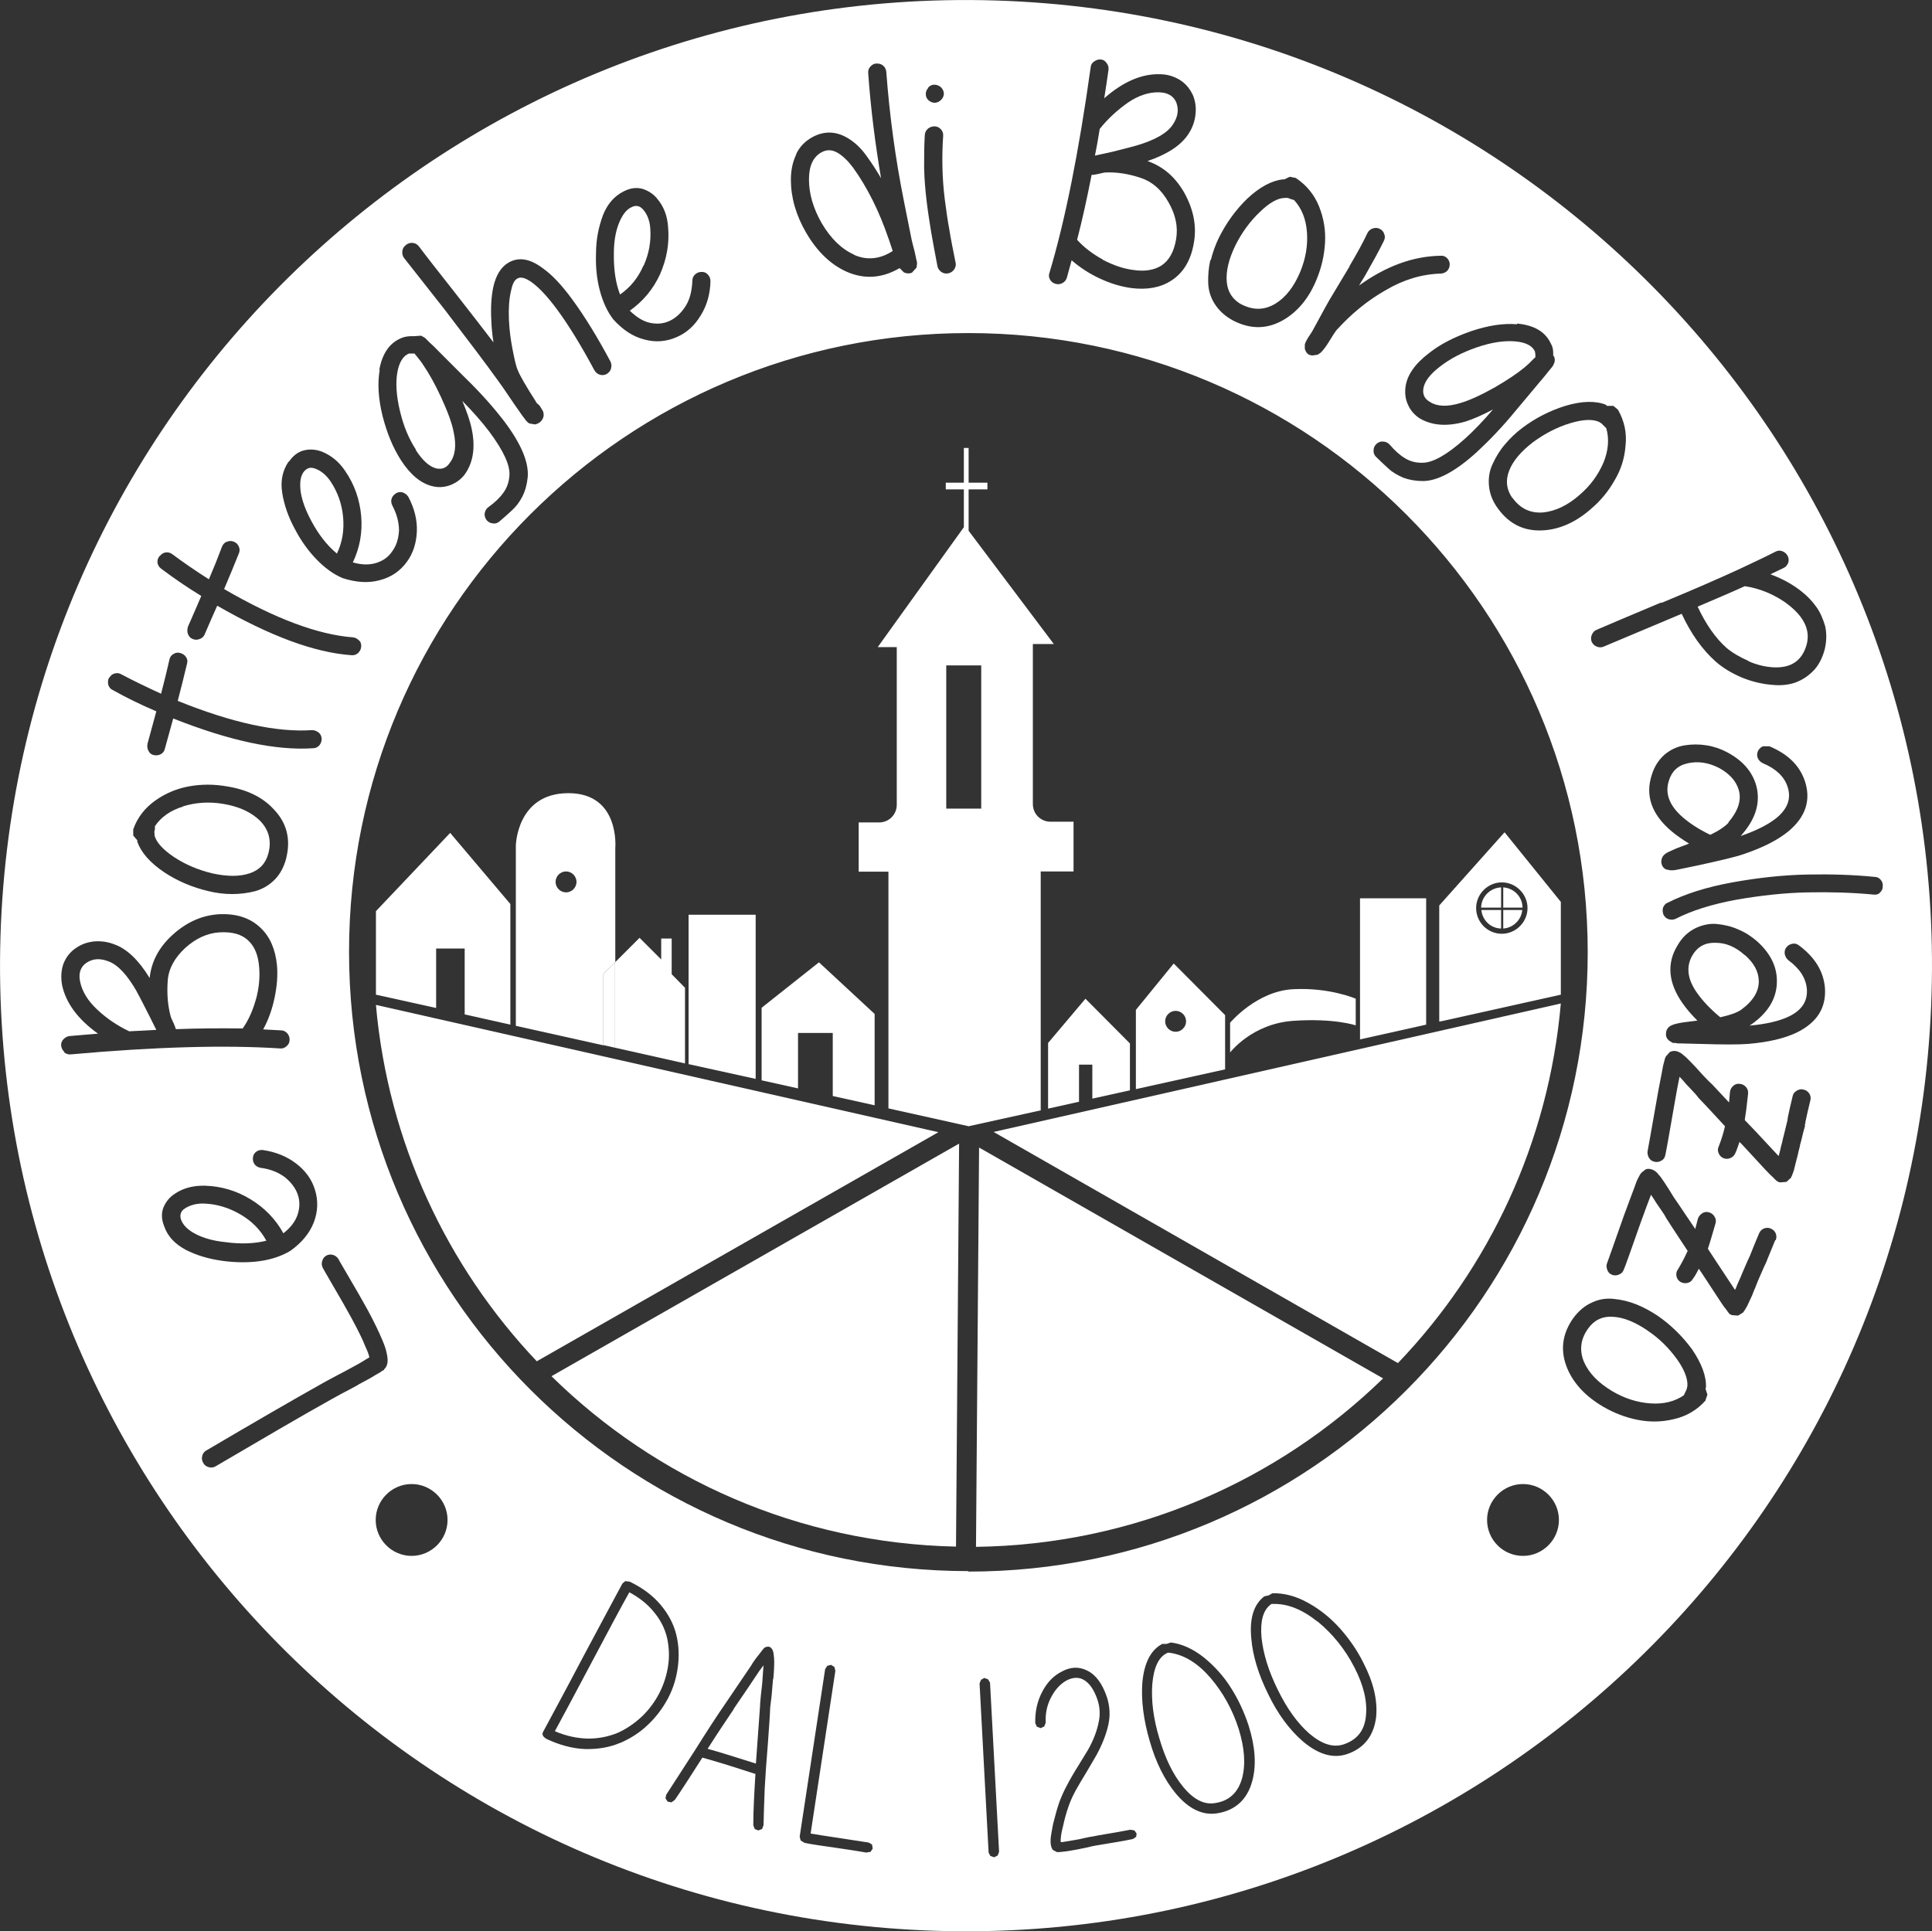 <?xml version="1.0" encoding="UTF-8"?>
<svg id="Layer_2" data-name="Layer 2" xmlns="http://www.w3.org/2000/svg" viewBox="0 0 81.2 81.18">
  <rect x="0" y="0" width="81.2" height="81.18" fill="#333333" stroke="none"/>
  <defs>
    <style>
      .cls-1 {
        fill: none;
      }

      .cls-2 {
        fill: #fff;
      }
    </style>
  </defs>
  <g id="Loghi">
    <g>
      <g>
        <g>
          <path class="cls-2" d="M28.04,68.86c-.09-.38-.26-.74-.54-1.08-.27-.34-.62-.62-1.05-.85-.36,.64-.88,1.62-1.57,2.92-.69,1.3-1.21,2.28-1.56,2.92,.47,.2,.93,.3,1.4,.31,.46,0,.88-.09,1.26-.25,.37-.17,.7-.4,1-.68,.29-.28,.54-.61,.73-.98,.19-.37,.31-.75,.37-1.15,.06-.39,.04-.78-.04-1.16Z"/>
          <path class="cls-2" d="M30.84,71.84c-.31,.46-.68,1.01-1.1,1.67,.38,.1,1.05,.31,2.03,.62l.17-2.36c0-.06,.01-.23,.04-.52,.03-.26,.06-.49,.07-.7l.04-.55-.18,.24c-.24,.36-.59,.89-1.08,1.6Z"/>
          <path class="cls-2" d="M50.87,70.52c-.54-.62-1.11-.97-1.73-1.05h-.06s-.04,.02-.04,.02c-.35,.17-.55,.61-.61,1.3-.05,.67,.04,1.43,.29,2.26,.25,.86,.58,1.54,1,2.05,.44,.54,.89,.77,1.35,.69,.59-.09,.96-.44,1.13-1.03,.16-.59,.11-1.28-.14-2.09-.26-.81-.66-1.53-1.19-2.15Z"/>
          <path class="cls-2" d="M55.37,68.16c-.64-.51-1.26-.76-1.88-.74h-.05s-.04,.03-.04,.03c-.31,.23-.44,.69-.38,1.38,.07,.67,.29,1.4,.68,2.19,.39,.8,.83,1.41,1.33,1.85,.53,.45,1.01,.6,1.45,.45,.56-.19,.88-.59,.93-1.21,.06-.6-.1-1.28-.49-2.03-.39-.76-.91-1.4-1.54-1.92Z"/>
          <g>
            <path class="cls-1" d="M18.69,12.96c1.01,1.31,1.76,2.31,2.26,3.01,.04,.06,.28,.39,.69,1l.33,.47,.12,.16,.05,.06,.06,.06,.06,.04,.24,.04c.13-.03,.23-.09,.29-.19,.07-.11,.09-.24,.04-.37l-.14-.23-.09-.08-.05-.06v-.02c-.43-.65-.68-1.09-.78-1.31-.08-.19-.15-.49-.23-.91-.08-.41-.13-.81-.15-1.23-.02-.48,0-.88,.08-1.18,.06-.3,.14-.48,.27-.55,.15-.08,.36-.03,.63,.17,.31,.24,.66,.62,1.06,1.15,.49,.68,1.01,1.52,1.55,2.53,.06,.09,.13,.16,.23,.19,.1,.02,.19,.02,.29-.03,.09-.06,.16-.12,.18-.23,.03-.09,.03-.19-.02-.29-.55-1.04-1.09-1.91-1.62-2.63-.44-.6-.85-1.03-1.22-1.29-.54-.41-1.03-.49-1.45-.24-.32,.18-.53,.53-.64,1.04-.09,.38-.11,.85-.08,1.39,0,.29,.04,.6,.09,.92-.38-.49-.92-1.19-1.62-2.09-.71-.9-1.21-1.55-1.51-1.94-.07-.09-.16-.14-.26-.15-.1,0-.19,.02-.28,.08-.09,.06-.13,.14-.14,.25-.01,.1,.01,.19,.07,.28l1.7,2.16Z"/>
            <path class="cls-1" d="M16.83,19.33c.41,.63,.85,.99,1.34,1.1,.26,.06,.51,.04,.74-.05,.24-.09,.44-.23,.59-.43,.36-.49,.47-1.13,.31-1.91-.08-.35-.21-.75-.4-1.2,.45,.46,.83,.89,1.14,1.3,.6,.81,.88,1.42,.84,1.85-.02,.28-.11,.52-.26,.72-.15,.21-.36,.41-.64,.61-.08,.06-.12,.15-.14,.25-.01,.11,.01,.2,.08,.28,.07,.08,.16,.13,.26,.14,.1,.02,.2-.01,.28-.08,.19-.16,.38-.33,.54-.48,.16-.15,.31-.34,.43-.58,.12-.24,.19-.51,.22-.81,.06-.62-.28-1.41-1.01-2.37-.43-.57-.97-1.17-1.63-1.81-.07-.07-.41-.41-1.02-1.02-.24-.25-.4-.41-.47-.46l-.16-.16-.06-.05-.06-.03-.07-.04h-.28s0,.02,0,.02h-.11c-.15,0-.28,.01-.39,.06-.53,.19-.86,.64-.98,1.36-.1,.56-.06,1.21,.12,1.94,.18,.71,.43,1.33,.77,1.85Zm-.14-3.66c.08-.43,.24-.69,.49-.79h.11s.12,0,.12,0h0s.05,.05,.05,.05c.14,.17,.25,.31,.33,.44,.23,.32,.47,.76,.73,1.32,.28,.61,.46,1.11,.54,1.5,.12,.56,.06,.98-.17,1.28-.14,.2-.33,.28-.56,.23-.29-.07-.58-.33-.87-.78-.3-.46-.52-.99-.67-1.62-.16-.63-.19-1.17-.11-1.63Z"/>
            <path class="cls-1" d="M12.41,22.25c.26,.48,.56,.91,.91,1.27s.71,.63,1.09,.78c.56,.19,1.08,.23,1.55,.09,.48-.13,.86-.38,1.14-.76,.27-.36,.41-.79,.43-1.29,.01-.49-.11-.98-.36-1.46-.06-.09-.13-.14-.23-.18-.09-.03-.19-.02-.28,.03-.09,.05-.16,.12-.19,.23-.03,.09-.02,.19,.03,.29,.19,.36,.28,.71,.28,1.05-.02,.35-.11,.64-.29,.88-.16,.23-.38,.39-.66,.48-.28,.09-.61,.08-.99-.02,.29-.61,.41-1.26,.35-1.95-.06-.69-.28-1.32-.67-1.89-.26-.39-.59-.66-.99-.82-.24-.09-.49-.11-.74-.05-.25,.06-.46,.21-.64,.48-.25,.37-.34,.81-.27,1.31,.08,.51,.26,1.03,.54,1.54Zm.35-2.41c.13-.18,.29-.23,.49-.14,.24,.09,.46,.27,.64,.53,.29,.45,.48,.95,.53,1.5,.05,.56-.03,1.06-.26,1.54-.41-.34-.77-.8-1.08-1.38-.24-.43-.39-.83-.44-1.2-.06-.38-.02-.66,.12-.85Z"/>
            <path class="cls-1" d="M35.58,11.41c.75,.33,1.5,.28,2.23-.15l.18,.18c.12,.06,.23,.06,.34,.01l.19-.21,.03-.14v-.09s-.04-.12-.04-.12c-.02-.07-.04-.18-.07-.33l-.06-.23-.05-.2-.02-.09-.32-1.6c-.35-1.75-.6-3.56-.74-5.43,0-.11-.05-.19-.13-.26-.08-.07-.18-.09-.28-.09-.1,0-.19,.05-.26,.13-.08,.08-.11,.17-.09,.28,.11,1.53,.29,3,.54,4.41-.17-.29-.36-.59-.57-.88-.27-.38-.57-.66-.89-.84-.48-.26-.94-.26-1.4-.02-.33,.17-.56,.41-.71,.73-.15,.33-.23,.68-.23,1.08,0,.73,.21,1.48,.64,2.22,.46,.79,1.03,1.34,1.7,1.64Zm-1.04-5.01c.22-.11,.44-.1,.67,.02,.23,.13,.44,.34,.65,.62,.61,.86,1.11,1.84,1.48,2.95,.01,.02,.04,.1,.08,.23,.04,.13,.08,.23,.11,.33-.54,.34-1.09,.4-1.63,.16-.52-.23-.97-.66-1.35-1.31-.36-.63-.54-1.25-.54-1.85s.18-.96,.53-1.14Z"/>
            <path class="cls-1" d="M25.78,13.41c.39,.44,.83,.73,1.3,.84,.48,.13,.93,.09,1.36-.1,.42-.19,.75-.49,1.01-.91,.26-.42,.39-.9,.41-1.45,0-.1-.04-.19-.1-.26-.07-.08-.16-.12-.26-.12-.11,0-.2,.03-.28,.1s-.12,.16-.12,.27c-.02,.41-.11,.76-.28,1.06-.19,.29-.42,.5-.68,.63-.26,.12-.53,.14-.82,.08-.29-.06-.57-.23-.85-.51,.56-.39,.98-.9,1.27-1.53,.29-.63,.41-1.29,.34-1.98-.03-.47-.19-.87-.46-1.2-.16-.2-.37-.34-.61-.41-.24-.07-.51-.04-.79,.1-.4,.2-.69,.54-.88,1.01-.18,.49-.28,1.02-.29,1.6-.02,.55,.04,1.07,.16,1.56,.13,.49,.32,.9,.57,1.22Zm.24-4.02c.13-.35,.31-.58,.53-.68,.19-.09,.36-.06,.5,.11,.16,.2,.26,.46,.29,.78,.04,.54-.06,1.06-.28,1.57-.23,.51-.55,.91-.98,1.21-.19-.49-.27-1.07-.26-1.72,0-.49,.07-.92,.21-1.27Z"/>
            <path class="cls-1" d="M8.47,25.03c-.16,.38-.34,.81-.56,1.29-.04,.11-.04,.21,0,.31,.04,.09,.1,.16,.2,.21,.1,.04,.19,.04,.29,0,.1-.03,.17-.1,.21-.19,.2-.46,.38-.86,.53-1.21,2.2,1.28,4.08,1.97,5.64,2.08,.11,0,.21-.03,.28-.09,.07-.07,.12-.16,.13-.26,0-.1-.02-.19-.09-.27-.07-.08-.15-.12-.25-.13-1.46-.11-3.27-.78-5.42-2.03,.22-.51,.43-1.01,.62-1.5,.04-.09,.03-.19,0-.28-.04-.1-.11-.17-.21-.21-.1-.04-.19-.04-.29,0-.09,.04-.16,.11-.21,.21-.16,.43-.34,.88-.55,1.37-.55-.35-1.06-.7-1.53-1.05-.09-.07-.18-.09-.28-.08-.1,.01-.19,.07-.25,.15-.07,.09-.09,.18-.08,.28,.02,.1,.07,.18,.15,.24,.52,.39,1.08,.78,1.69,1.15Z"/>
            <path class="cls-1" d="M7.95,33.05c-.5,.09-.98,.28-1.42,.59-.44,.31-.76,.71-.96,1.22v.26s.17,.2,.17,.2v.06c.16,.45,.54,.88,1.14,1.29,.56,.37,1.18,.63,1.86,.79,.34,.08,.67,.12,.99,.12s.64-.04,.96-.12c.32-.09,.59-.25,.82-.48,.23-.23,.39-.53,.49-.9,.2-.81,.02-1.5-.55-2.08-.48-.5-1.13-.81-1.97-.94-.51-.09-1.03-.08-1.55,0Zm3.33,2.82c-.11,.43-.38,.7-.79,.84-.42,.14-.94,.14-1.57,0-.58-.14-1.11-.36-1.6-.68-.46-.31-.73-.6-.82-.89l-.02-.13v-.08s.01-.06,.01-.06v-.14c.28-.39,.68-.67,1.21-.83,.53-.16,1.09-.2,1.68-.1,.67,.11,1.18,.34,1.55,.71,.37,.38,.49,.84,.35,1.37Z"/>
            <path class="cls-1" d="M11.79,44.06c.1,0,.19-.03,.27-.09,.08-.07,.13-.16,.13-.26,.01-.11-.03-.2-.09-.28-.07-.08-.16-.12-.27-.13l-.75-.04c.21-.4,.38-.84,.48-1.33,.11-.48,.14-.94,.1-1.38-.06-.66-.29-1.18-.68-1.55-.44-.43-1.03-.63-1.78-.58-.7,.05-1.34,.33-1.91,.85-.58,.53-.91,1.13-.98,1.83-.46-.74-.95-1.21-1.47-1.41-.28-.11-.56-.15-.85-.13-.3,.03-.56,.13-.78,.28-.24,.16-.41,.38-.52,.65-.11,.28-.13,.59-.06,.91,.16,.75,.66,1.43,1.51,2.04-.38,.03-.78,.06-1.2,.1-.11,0-.19,.06-.26,.14-.07,.08-.1,.17-.09,.27,.01,.11,.06,.19,.14,.26,.08,.07,.18,.11,.28,.09,3.57-.32,6.51-.4,8.8-.25Zm-6.35-.71c-.5-.24-.95-.54-1.34-.91-.39-.36-.63-.75-.72-1.16-.08-.36,.01-.63,.25-.8,.27-.19,.58-.21,.94-.07,.39,.14,.79,.57,1.19,1.27,.13,.22,.29,.54,.5,.96l.33,.66c-.36,.01-.74,.04-1.14,.06Zm1.96-.09l-.02-.05v-.02s-.08-.15-.08-.15c-.08-.17-.13-.28-.14-.33-.13-.44-.16-.94-.12-1.5,.04-.5,.29-.96,.73-1.36,.44-.41,.93-.63,1.45-.66,.53-.04,.94,.08,1.22,.36,.26,.25,.4,.61,.44,1.08,.04,.43,0,.89-.13,1.37-.14,.48-.32,.9-.56,1.24-.88-.02-1.81-.01-2.8,.03Z"/>
            <path class="cls-1" d="M4.73,28.98c.57,.33,1.18,.63,1.84,.9-.11,.39-.23,.84-.37,1.36-.02,.11-.01,.21,.04,.3,.05,.09,.13,.15,.23,.18,.1,.02,.2,.01,.29-.04,.09-.05,.15-.13,.17-.23,.13-.48,.25-.9,.35-1.27,2.37,.94,4.33,1.36,5.89,1.25,.11,0,.19-.05,.26-.13,.06-.08,.09-.17,.09-.27,0-.11-.05-.19-.13-.26-.08-.07-.17-.1-.28-.1-1.46,.11-3.35-.3-5.64-1.23,.14-.54,.27-1.06,.39-1.56,.02-.1,.01-.19-.04-.28-.06-.09-.14-.14-.24-.17-.1-.02-.2-.01-.29,.04-.09,.06-.15,.14-.17,.24-.1,.44-.22,.93-.35,1.43-.59-.26-1.15-.53-1.66-.81-.1-.06-.19-.08-.29-.04-.1,.02-.18,.09-.23,.18-.05,.09-.06,.19-.03,.29,.03,.1,.09,.18,.18,.22Z"/>
            <path class="cls-1" d="M51.85,13.48c.74,.38,1.45,.36,2.15-.06,.59-.36,1.04-.93,1.36-1.71,.19-.49,.31-.99,.34-1.51,.03-.51-.05-1.02-.25-1.52-.2-.5-.53-.9-.98-1.2l-.25-.05-.23,.12h-.06c-.48,.04-.98,.31-1.51,.81-.48,.46-.88,1.01-1.18,1.63-.16,.31-.27,.63-.34,.94-.08,.31-.11,.64-.09,.96,.01,.33,.11,.63,.29,.91,.17,.28,.43,.5,.77,.68Zm.06-3.17c.26-.54,.61-1.01,1.03-1.41,.39-.38,.75-.58,1.05-.6h.13s.07,.04,.07,.04l.06,.02,.13,.04c.33,.35,.5,.8,.54,1.35,.04,.55-.05,1.11-.28,1.66-.26,.63-.6,1.08-1.04,1.34-.46,.28-.93,.29-1.42,.04-.38-.2-.59-.52-.64-.96-.04-.44,.08-.95,.36-1.53Z"/>
            <path class="cls-1" d="M63.25,18.68c-.21,.24-.38,.52-.52,.82-.14,.29-.19,.61-.16,.93,.03,.33,.16,.64,.38,.96,.49,.67,1.13,.98,1.94,.91,.69-.05,1.35-.35,1.98-.91,.4-.34,.73-.74,.98-1.19,.26-.44,.42-.93,.46-1.46,.05-.54-.06-1.04-.32-1.51l-.19-.16h-.27l-.04-.03c-.44-.17-1.02-.16-1.72,.04-.64,.2-1.24,.5-1.8,.92-.28,.21-.52,.44-.73,.69Zm1.19-.09c.48-.36,.99-.63,1.55-.79,.53-.16,.93-.18,1.21-.06l.11,.07,.06,.06,.04,.04,.1,.1c.12,.45,.09,.94-.12,1.45-.22,.51-.55,.96-1.01,1.36-.51,.44-1.02,.68-1.53,.73-.53,.04-.96-.16-1.28-.61-.25-.35-.29-.73-.13-1.15,.16-.41,.49-.81,1.01-1.2Z"/>
            <path class="cls-1" d="M59.08,16.24c-.03,.26,0,.51,.11,.74,.11,.23,.27,.41,.48,.56,.52,.32,1.16,.36,1.93,.14,.34-.11,.73-.28,1.16-.51-.42,.49-.81,.9-1.19,1.24-.75,.67-1.34,1.01-1.77,1-.28,0-.53-.06-.74-.19-.21-.13-.43-.33-.66-.59-.08-.07-.16-.11-.27-.11-.1-.01-.19,.03-.27,.1-.08,.08-.11,.16-.12,.27-.01,.11,.02,.2,.11,.28,.18,.17,.35,.34,.52,.49,.16,.15,.37,.28,.62,.38,.24,.09,.52,.14,.82,.14,.62,0,1.38-.4,2.26-1.21,.53-.48,1.09-1.07,1.67-1.78,.06-.08,.38-.44,.93-1.11,.23-.27,.37-.44,.42-.51l.15-.18,.04-.06,.03-.06,.03-.07c.02-.1,.02-.19-.03-.28h0s-.01-.12-.01-.12c0-.15-.04-.28-.09-.38-.23-.51-.71-.79-1.43-.86-.57-.05-1.21,.05-1.93,.29-.69,.24-1.28,.54-1.78,.93-.59,.45-.91,.93-.98,1.43Zm1.45-.83c.43-.33,.94-.6,1.55-.81,.61-.21,1.15-.29,1.62-.25,.43,.04,.71,.18,.82,.42l.02,.12v.11h.01s-.06,.06-.06,.06c-.15,.16-.29,.28-.4,.38-.3,.25-.73,.53-1.25,.84-.59,.33-1.07,.56-1.45,.66-.54,.17-.98,.15-1.29-.05-.21-.12-.3-.31-.27-.54,.04-.3,.28-.61,.7-.94Z"/>
            <path class="cls-1" d="M70.17,35.79c-.13,.06-.22,.13-.28,.2-.07,.1-.09,.21-.06,.31,.03,.12,.1,.21,.21,.25l.16,.04h.12c.06-.02,.14-.03,.25-.06l.77-.16c.92-.2,1.57-.36,1.95-.48,.81-.27,1.43-.59,1.88-.96,.71-.61,.94-1.31,.69-2.1-.22-.66-.71-1.14-1.49-1.47h-.28c-.09,.04-.16,.11-.21,.21-.04,.09-.04,.19,0,.29,.04,.09,.11,.16,.21,.21,.55,.24,.9,.57,1.04,.99,.16,.48,0,.91-.44,1.29-.36,.29-.86,.55-1.53,.78l.06-.07c.59-.68,.79-1.38,.59-2.06-.17-.59-.58-1.05-1.22-1.39-.26-.14-.55-.24-.86-.29-.31-.05-.63-.05-.93,0-.31,.05-.59,.18-.84,.39-.25,.22-.43,.51-.54,.86-.27,.86,0,1.65,.81,2.34,.22,.19,.48,.36,.76,.54l-.53,.2c-.13,.06-.23,.1-.29,.13Zm.55-1.45c-.56-.48-.75-.99-.58-1.53,.12-.4,.39-.64,.81-.74,.42-.09,.85-.03,1.3,.2,.44,.23,.72,.54,.83,.93,.12,.43-.02,.89-.44,1.36-.14,.16-.39,.33-.77,.51-.48-.23-.86-.48-1.16-.74Z"/>
            <path class="cls-1" d="M39.15,9.79c.06,.38,.14,.84,.26,1.41,.02,.1,.07,.18,.16,.24,.09,.06,.19,.08,.29,.06,.11-.02,.19-.07,.25-.16,.06-.09,.08-.19,.06-.3-.11-.54-.19-1-.26-1.38-.07-.37-.13-.79-.19-1.26-.06-.47-.09-.92-.1-1.36-.01-.44,0-.88,.03-1.31,0-.11-.03-.21-.09-.28-.06-.08-.15-.12-.26-.13-.11,0-.2,.02-.28,.09-.08,.07-.12,.15-.14,.26-.03,.46-.04,.93-.03,1.4,.01,.47,.05,.94,.11,1.44,.06,.49,.13,.93,.19,1.29Z"/>
            <path class="cls-1" d="M66.87,26.72c-.04,.1-.04,.19,0,.29,.04,.09,.11,.16,.21,.2,.1,.04,.19,.04,.29,0,.26-.11,1.36-.58,3.28-1.38,.39,.84,.87,1.51,1.42,2,.3,.26,.67,.49,1.11,.68,.44,.19,.88,.29,1.31,.31,.33,.02,.63,0,.91-.09,.27-.09,.53-.25,.77-.49,.23-.24,.39-.54,.49-.91,.09-.34,.1-.66,.02-.98-.08-.31-.21-.59-.38-.82-.17-.24-.38-.46-.64-.66-.36-.29-.79-.53-1.28-.7l.56-.27c.09-.04,.15-.12,.19-.22,.04-.1,.02-.19-.03-.29-.05-.09-.12-.16-.22-.19-.1-.03-.2-.03-.29,.02-.45,.23-.92,.45-1.43,.69l-.15,.07c-.76,.34-1.83,.81-3.23,1.4-1.4,.59-2.31,.97-2.74,1.16-.09,.04-.16,.11-.19,.21Zm6.46-2.07c.3,.04,.62,.13,.96,.27,.34,.14,.64,.32,.91,.54,.64,.5,.89,1.05,.73,1.65-.19,.68-.65,1-1.4,.95-.34-.02-.69-.11-1.05-.26-.36-.16-.67-.34-.92-.55-.46-.4-.86-.98-1.21-1.73,.75-.32,1.41-.61,1.98-.86Z"/>
            <path class="cls-1" d="M44.36,11.92c.11,.03,.2,.02,.29-.03,.09-.05,.16-.13,.19-.23l.2-.73c.34,.3,.74,.56,1.19,.77,.44,.21,.89,.34,1.33,.4,.65,.09,1.21-.01,1.66-.31,.52-.33,.84-.86,.96-1.61,.11-.69-.02-1.38-.39-2.06-.38-.68-.9-1.13-1.56-1.36,.83-.28,1.4-.65,1.7-1.11,.17-.25,.27-.51,.31-.8,.04-.29,0-.57-.09-.83-.11-.27-.28-.49-.53-.65-.25-.16-.54-.26-.88-.26-.76-.02-1.54,.32-2.33,1.01,.06-.37,.11-.77,.18-1.2,.02-.1,0-.19-.08-.28-.06-.09-.14-.14-.24-.15-.1-.01-.19,.01-.28,.08-.09,.06-.14,.14-.15,.25-.5,3.55-1.08,6.43-1.73,8.63-.03,.1-.03,.19,.02,.29,.05,.09,.13,.16,.23,.18Zm1.86-6.49c.35-.43,.75-.8,1.19-1.11,.44-.3,.88-.44,1.3-.43,.37,0,.61,.15,.73,.43,.11,.3,.07,.61-.15,.93-.23,.35-.73,.64-1.5,.87-.26,.08-.6,.17-1.04,.27l-.73,.16c.07-.35,.14-.73,.2-1.12Zm-.34,1.93h.08s.17-.04,.17-.04c.18-.04,.29-.06,.35-.07,.45-.02,.95,.05,1.48,.23,.48,.16,.86,.49,1.16,1.02,.3,.53,.41,1.04,.32,1.56-.08,.53-.29,.89-.63,1.11-.29,.19-.68,.25-1.15,.18-.43-.06-.86-.2-1.3-.43-.44-.24-.81-.52-1.08-.83,.21-.85,.42-1.76,.61-2.73Z"/>
            <path class="cls-1" d="M54.95,14.22l-.09,.17-.04,.09v.18c.06,.18,.17,.27,.34,.28l.21-.03,.06-.04,.06-.04c.12-.12,.25-.29,.4-.54,.12-.2,.21-.33,.26-.4,.63-.7,1.33-1.27,2.09-1.7,.76-.44,1.53-.66,2.31-.69,.11,0,.2-.04,.27-.12,.07-.08,.11-.17,.1-.28,0-.11-.04-.19-.12-.26-.08-.07-.16-.11-.27-.09-1.15,.02-2.29,.44-3.42,1.25l.25-.41c.34-.58,.61-1.06,.79-1.46,.05-.09,.06-.19,.02-.29-.03-.1-.09-.18-.19-.22-.09-.05-.19-.06-.29-.02-.1,.04-.18,.1-.23,.2-.18,.38-.43,.84-.76,1.4-.5,.83-.78,1.3-.84,1.4-.04,.07-.29,.51-.73,1.33,0,.01-.07,.11-.19,.29Z"/>
            <path class="cls-1" d="M39.29,4.31c.11,0,.19-.04,.26-.13,.08-.08,.11-.17,.11-.27,0-.1-.05-.19-.13-.26-.08-.08-.17-.11-.28-.1-.1,0-.19,.04-.26,.13-.08,.08-.11,.17-.11,.27,0,.1,.04,.19,.12,.26,.08,.07,.17,.11,.27,.1Z"/>
            <path class="cls-1" d="M10.92,52.99c.5-.07,.93-.21,1.28-.43,.48-.34,.81-.74,.99-1.2,.17-.46,.19-.91,.05-1.36-.14-.44-.4-.81-.79-1.11-.39-.3-.86-.49-1.4-.57-.11,0-.2,.02-.28,.07-.08,.06-.13,.14-.14,.25-.01,.11,.01,.2,.07,.28,.06,.08,.15,.13,.26,.15,.4,.06,.74,.19,1.01,.39,.28,.22,.46,.48,.55,.75,.09,.27,.08,.54-.01,.82-.09,.28-.29,.54-.6,.79-.33-.59-.78-1.07-1.38-1.43-.59-.36-1.23-.55-1.92-.57-.47-.02-.89,.09-1.25,.33-.22,.14-.38,.33-.48,.56-.1,.24-.1,.5,.01,.79,.14,.42,.45,.75,.9,.99,.46,.24,.98,.39,1.56,.47,.54,.08,1.06,.08,1.56,.01Zm-3.31-1.71c-.07-.21-.01-.37,.17-.48,.22-.14,.49-.21,.8-.2,.54,.02,1.05,.18,1.53,.46,.48,.28,.84,.65,1.09,1.11-.51,.13-1.09,.15-1.74,.06-.49-.06-.91-.18-1.24-.34-.34-.18-.54-.38-.61-.6Z"/>
            <path class="cls-1" d="M28.5,70.05c.06-.46,.04-.91-.07-1.36-.11-.44-.33-.86-.66-1.25-.33-.39-.76-.71-1.3-.96h-.02s-.16-.02-.16-.02l-.12,.1c-.38,.69-.93,1.72-1.66,3.1-.74,1.39-1.3,2.42-1.66,3.11-.06,.1-.04,.18,.04,.26l.08,.06c.55,.26,1.09,.41,1.64,.43,.54,.02,1.03-.07,1.46-.26,.44-.19,.83-.44,1.18-.77,.34-.32,.63-.69,.85-1.12,.22-.42,.36-.86,.41-1.32Z"/>
            <path class="cls-1" d="M16.09,57.62l.05-.02v-.03s.07-.06,.07-.06l.05-.09c.05-.14,.04-.33,0-.54-.02-.15-.09-.33-.18-.54-.14-.33-.34-.76-.63-1.29-.21-.38-.46-.81-.75-1.31-.3-.52-.46-.78-.46-.8-.05-.09-.13-.14-.23-.18-.11-.03-.2-.02-.29,.03-.09,.05-.14,.12-.17,.23-.03,.1-.02,.2,.03,.29,0,.01,.16,.28,.46,.8,.29,.48,.54,.91,.74,1.3,.28,.51,.48,.91,.59,1.21,.07,.17,.13,.31,.15,.43v.02s-.13,.08-.13,.08c-.16,.1-.38,.23-.68,.39-.15,.08-.31,.17-.49,.26-.17,.09-.31,.17-.43,.23l-.2,.11c-1.3,.73-2.94,1.68-4.91,2.84-.09,.05-.14,.13-.17,.23-.03,.11-.01,.2,.04,.29,.05,.09,.12,.15,.23,.18,.11,.02,.2,.01,.3-.04,1.96-1.15,3.58-2.1,4.89-2.83l.2-.11c.11-.06,.25-.14,.43-.23,.18-.09,.34-.18,.48-.26,.3-.16,.53-.29,.7-.39l.24-.14,.08-.06Z"/>
            <path class="cls-1" d="M64.01,62.38c-.84,0-1.51,.68-1.51,1.51s.68,1.51,1.51,1.51,1.51-.68,1.51-1.51-.68-1.51-1.51-1.51Z"/>
            <path class="cls-1" d="M56.3,68.45c-.39-.43-.83-.79-1.34-1.07-.5-.28-1-.41-1.49-.4l-.16,.09-.18,.04c-.44,.33-.63,.92-.55,1.76,.06,.73,.31,1.52,.71,2.35,.41,.85,.89,1.51,1.45,1.98,.66,.56,1.28,.74,1.87,.54,.73-.26,1.13-.79,1.22-1.58,.06-.69-.12-1.44-.55-2.27-.26-.52-.59-.99-.98-1.43Z"/>
            <path class="cls-1" d="M71.71,58.33c.02-.48-.18-1.01-.59-1.61-.39-.54-.88-1.02-1.45-1.41-.29-.19-.58-.35-.88-.47-.31-.12-.62-.2-.94-.23-.33-.04-.64,.01-.93,.15-.3,.13-.56,.35-.79,.66-.48,.68-.56,1.38-.24,2.13,.27,.63,.76,1.16,1.5,1.59,.45,.26,.93,.45,1.44,.55,.5,.11,1.01,.1,1.54-.03,.53-.12,.97-.39,1.33-.79l.08-.24-.08-.25,.02-.05Zm-.81,.08l-.03,.07-.03,.06-.06,.13c-.39,.26-.86,.38-1.41,.34-.55-.04-1.09-.21-1.61-.52-.58-.34-.98-.75-1.18-1.23-.21-.49-.14-.96,.18-1.4,.26-.35,.6-.52,1.04-.49,.44,.02,.93,.21,1.46,.58,.49,.34,.91,.74,1.25,1.21,.32,.46,.46,.83,.44,1.13l-.03,.13Z"/>
            <path class="cls-1" d="M75.61,39.75c-.08-.06-.18-.09-.28-.07-.1,.02-.19,.07-.25,.15-.07,.09-.09,.18-.07,.28,.02,.1,.07,.19,.15,.26,.48,.36,.74,.76,.78,1.21,.04,.5-.21,.88-.74,1.15-.41,.2-.97,.33-1.67,.39l.08-.05c.74-.53,1.09-1.15,1.07-1.87-.02-.61-.31-1.15-.84-1.63-.22-.2-.48-.36-.78-.49-.29-.13-.59-.19-.9-.23-.31-.03-.62,.04-.91,.18-.3,.15-.54,.38-.74,.71-.47,.77-.39,1.6,.22,2.46,.18,.24,.38,.47,.61,.71l-.56,.07c-.14,.02-.24,.04-.32,.06-.14,.02-.24,.07-.31,.13-.09,.08-.14,.18-.13,.29,0,.12,.04,.22,.14,.3l.15,.08h.11c.06,.03,.14,.03,.25,.03l.79,.02c.94,.03,1.61,.03,2.01,0,.84-.07,1.53-.23,2.05-.48,.85-.41,1.23-1.04,1.18-1.88-.06-.69-.42-1.28-1.09-1.78Zm-2.45,2.7c-.18,.12-.46,.23-.87,.31-.4-.34-.72-.68-.95-.99-.43-.6-.5-1.14-.21-1.63,.21-.36,.54-.53,.97-.51,.43,0,.83,.17,1.21,.51,.38,.33,.58,.69,.59,1.09,0,.44-.24,.85-.75,1.22Z"/>
            <path class="cls-1" d="M78.81,36.86c-.9-.09-1.85-.12-2.84-.1-.99,.02-2.04,.13-3.15,.33-1.1,.2-2.01,.49-2.73,.86-.09,.05-.16,.13-.19,.22-.02,.1-.02,.2,.03,.29,.05,.09,.12,.15,.22,.18,.11,.03,.19,.02,.29-.02,.66-.34,1.51-.61,2.54-.8,1.03-.19,2.03-.29,3-.31,.97-.02,1.88,0,2.75,.09,.11,.02,.21,0,.29-.07,.08-.07,.12-.16,.13-.26,.01-.11-.01-.2-.08-.28-.06-.08-.15-.13-.25-.13Z"/>
            <path class="cls-1" d="M51.75,70.97c-.31-.49-.69-.93-1.14-1.29-.45-.36-.92-.58-1.4-.64l-.18,.05h-.18c-.49,.26-.77,.81-.84,1.66-.06,.73,.04,1.55,.31,2.43,.26,.9,.63,1.63,1.09,2.2,.55,.66,1.14,.95,1.75,.84,.76-.12,1.26-.58,1.47-1.35,.18-.66,.12-1.45-.15-2.33-.18-.55-.41-1.08-.73-1.57Z"/>
            <path class="cls-1" d="M75.79,45.83c-.1-.02-.2,0-.29,.05-.09,.05-.14,.13-.17,.24-.09,.38-.16,.68-.2,.88v.03s-.01,.01-.01,.01h0s-.01,.06-.01,.06c-.03,.1-.08,.32-.16,.66l-.04,.15c-.01,.08-.04,.18-.07,.29-.02,.12-.05,.23-.08,.34l-.03,.08-.96-1.03-.46-.48c.04-.24,.09-.61,.14-1.1,.01-.11-.01-.2-.08-.28-.07-.08-.16-.13-.26-.14-.11-.02-.19,.01-.28,.08-.08,.07-.12,.16-.14,.26-.02,.19-.03,.34-.04,.44l-.71-.76-.13-.12-.27-.28-.27-.3c-.17-.19-.32-.34-.43-.44l-.19-.16-.11-.06c-.13-.06-.25-.06-.38,0l-.16,.18-.04,.08-.04,.16c-.03,.09-.06,.24-.09,.42-.06,.28-.14,.69-.23,1.23-.23,1.33-.36,2.01-.37,2.08-.02,.1,0,.19,.05,.29,.06,.09,.13,.15,.23,.17,.1,.02,.19,0,.29-.04,.09-.06,.15-.13,.17-.23,.02-.08,.14-.78,.38-2.12,.09-.52,.17-.91,.22-1.18l.15,.16c.08,.1,.18,.2,.28,.31,.11,.11,.19,.2,.26,.28l.11,.14c.15,.15,.52,.55,1.11,1.19-.08,.31-.16,.58-.26,.84-.05,.09-.05,.19-.01,.29,.04,.1,.11,.17,.2,.21,.09,.04,.19,.04,.29,0,.1-.04,.17-.11,.21-.2,.07-.15,.12-.31,.18-.48l.11,.11,.97,1.05c.14,.15,.25,.26,.33,.33l.12,.12,.08,.06,.09,.03,.27-.02,.19-.17,.05-.11,.07-.19c.03-.11,.08-.27,.12-.48,.02-.11,.05-.22,.08-.33,.03-.12,.06-.21,.07-.3l.04-.14c.07-.31,.12-.52,.16-.62v-.05s.01,0,.01,0h0s0-.04,0-.04v-.04s.02-.05,.02-.05c.04-.2,.11-.49,.2-.88,.02-.1,0-.19-.05-.29-.06-.09-.13-.14-.24-.16Z"/>
            <path class="cls-1" d="M74.4,51.65c-.09-.04-.19-.04-.29,0-.09,.04-.16,.11-.2,.21-.15,.36-.27,.64-.34,.83l-.02,.04h0s0,.02,0,.02l-.02,.04c-.04,.09-.14,.3-.28,.63l-.06,.14c-.03,.08-.07,.17-.12,.28-.05,.11-.09,.21-.13,.31l-.04,.08-.78-1.18-.36-.55c.08-.23,.19-.58,.32-1.06,.03-.11,.02-.21-.04-.29-.06-.09-.13-.15-.23-.18-.11-.03-.2-.02-.29,.04-.09,.06-.15,.13-.18,.23-.05,.19-.09,.34-.11,.43l-.58-.86-.1-.15-.22-.32-.21-.34c-.14-.22-.26-.39-.34-.51l-.16-.19-.1-.08c-.12-.07-.24-.1-.37-.06l-.18,.14-.06,.08-.08,.15c-.04,.09-.09,.22-.16,.4-.11,.27-.26,.66-.44,1.18-.44,1.26-.68,1.93-.7,1.98-.04,.09-.04,.19,0,.29,.04,.1,.1,.17,.19,.21,.1,.04,.19,.04,.29,0,.11-.04,.17-.11,.21-.2,.03-.07,.28-.74,.73-2.03,.18-.49,.32-.87,.42-1.13l.12,.18c.07,.11,.14,.23,.23,.35,.08,.12,.16,.23,.21,.31l.09,.16c.12,.18,.42,.63,.89,1.36-.13,.29-.26,.55-.41,.78-.06,.08-.08,.18-.06,.28,.02,.11,.08,.19,.16,.24,.09,.06,.18,.08,.29,.05,.1-.02,.18-.08,.23-.16,.09-.14,.17-.29,.26-.44l.09,.13,.78,1.19c.11,.17,.2,.29,.27,.38l.1,.14,.06,.07,.09,.04,.26,.02,.21-.13,.07-.1,.1-.17c.05-.11,.12-.26,.21-.45,.04-.11,.08-.21,.13-.32,.04-.11,.08-.2,.11-.28l.06-.14c.13-.29,.21-.49,.26-.58l.02-.05h0s0-.02,0-.02v-.02s.03-.03,.03-.03l.02-.05c.08-.19,.19-.46,.34-.83,.04-.09,.04-.19,0-.29-.04-.09-.11-.16-.21-.2Z"/>
            <path class="cls-1" d="M17.3,62.38c-.83,0-1.51,.68-1.51,1.51s.68,1.51,1.51,1.51,1.51-.68,1.51-1.51-.68-1.51-1.51-1.51Z"/>
            <path class="cls-1" d="M32.44,69.32c-.06-.09-.14-.13-.25-.09l-.06,.02-.03,.03-.02,.02-.05,.06-.12,.16c-.14,.17-.26,.34-.35,.49l-1.07,1.58c-.36,.53-.8,1.2-1.31,2.01l-1.19,1.84-.03,.15,.09,.14,.16,.03,.14-.1c.24-.36,.63-.96,1.16-1.78,.38,.1,1.11,.33,2.21,.68h.02c-.05,.84-.08,1.56-.09,2.16l.06,.16,.15,.06,.16-.06,.06-.16c0-.48,.03-.99,.05-1.54,.03-.54,.08-1.16,.13-1.85,.05-.69,.09-1.21,.1-1.55,0-.05,.03-.21,.06-.5l.06-.71c.02-.3,.04-.54,.04-.72,0-.11,0-.21-.02-.29-.01-.11-.03-.19-.07-.25Z"/>
            <path class="cls-1" d="M36.49,77.45c-.24-.04-.66-.11-1.23-.19-.57-.08-.98-.14-1.21-.19l1.04-6.84-.04-.16-.14-.09-.16,.04-.09,.14-1.07,7.04,.04,.16,.14,.09h0l.06,.02c.29,.06,.72,.12,1.28,.2,.56,.08,.99,.15,1.28,.2l.17-.03,.09-.14-.03-.17-.14-.08Z"/>
            <polygon class="cls-1" points="41.52 70.59 41.36 70.53 41.22 70.61 41.16 70.76 41.54 77.87 41.61 78.02 41.77 78.07 41.91 78.01 41.98 77.85 41.59 70.74 41.52 70.59"/>
            <path class="cls-1" d="M47.51,76.89c-.31,.06-.76,.14-1.36,.24l-.2,.04c-.1,.02-.23,.04-.37,.07-.15,.03-.28,.06-.39,.08-.23,.04-.41,.07-.54,.09h-.09v-.12c.02-.13,.04-.3,.1-.51,.06-.29,.14-.59,.25-.9,.07-.2,.17-.41,.29-.64,.13-.23,.28-.48,.46-.78,.18-.29,.31-.53,.41-.7,.24-.44,.41-.87,.5-1.27,.09-.4,.07-.8-.07-1.21-.19-.54-.46-.9-.82-1.08-.34-.17-.69-.16-1.06,.04-.34,.18-.62,.46-.83,.86-.21,.41-.31,.84-.29,1.31l.07,.15,.16,.06,.15-.07,.06-.16c-.02-.39,.06-.76,.24-1.09,.18-.33,.39-.56,.65-.69,.24-.12,.46-.14,.67-.04,.26,.13,.46,.41,.61,.84,.11,.33,.13,.65,.05,.99-.08,.34-.22,.72-.44,1.13l-.41,.67c-.19,.3-.34,.58-.48,.83-.13,.24-.23,.48-.31,.68-.11,.32-.19,.63-.27,.94-.05,.24-.08,.43-.1,.58-.02,.23,.02,.4,.09,.51l.17,.08h.1s.2-.01,.2-.01c.14-.02,.32-.05,.56-.09,.11-.02,.24-.05,.39-.08,.14-.03,.27-.06,.36-.08l.18-.03c.61-.1,1.08-.18,1.41-.25l.13-.09,.02-.16-.09-.13-.17-.03Z"/>
            <path class="cls-2" d="M47.79,6.11c.77-.23,1.27-.52,1.5-.87,.22-.32,.26-.63,.15-.93-.12-.28-.36-.42-.73-.43-.42-.01-.86,.13-1.3,.43-.44,.31-.85,.68-1.19,1.11-.06,.39-.13,.77-.2,1.12l.73-.16c.44-.11,.79-.2,1.04-.27Z"/>
            <path class="cls-2" d="M46.35,10.92c.44,.23,.88,.38,1.3,.43,.47,.07,.86,0,1.15-.18,.33-.21,.54-.58,.63-1.11,.09-.52-.02-1.04-.32-1.56-.3-.53-.68-.86-1.16-1.02-.53-.18-1.03-.25-1.48-.23-.06,0-.17,.03-.35,.07l-.17,.03h-.02s-.05,0-.05,0c-.19,.97-.39,1.88-.61,2.73,.28,.31,.64,.59,1.08,.83Z"/>
            <path class="cls-2" d="M52.19,12.8c.49,.25,.96,.24,1.42-.04,.44-.27,.78-.72,1.04-1.34,.23-.56,.32-1.11,.28-1.66-.04-.55-.22-1-.54-1.35l-.13-.04-.06-.02-.07-.03h-.13c-.3,0-.66,.21-1.05,.59-.42,.4-.76,.87-1.03,1.41-.28,.58-.4,1.09-.36,1.53,.04,.44,.26,.76,.64,.96Z"/>
            <path class="cls-2" d="M11.2,52.16c-.25-.46-.61-.83-1.09-1.11-.48-.28-.99-.44-1.53-.46-.31-.01-.58,.06-.8,.2-.18,.11-.24,.28-.17,.48,.08,.22,.28,.43,.61,.6,.33,.17,.74,.29,1.24,.34,.64,.09,1.23,.07,1.74-.06Z"/>
            <path class="cls-2" d="M10.76,42c.13-.48,.17-.94,.13-1.37-.04-.47-.18-.83-.44-1.08-.28-.28-.69-.39-1.22-.36-.52,.03-1.01,.26-1.45,.66-.44,.41-.69,.86-.73,1.36-.04,.56,0,1.05,.12,1.5,.01,.05,.06,.16,.14,.33l.06,.15v.02s.03,.05,.03,.05c.99-.04,1.92-.04,2.8-.03,.24-.34,.43-.76,.56-1.24Z"/>
            <path class="cls-2" d="M5.75,41.68c-.4-.7-.8-1.13-1.19-1.27-.36-.14-.67-.12-.94,.07-.24,.17-.33,.44-.25,.8,.09,.41,.33,.8,.72,1.16,.39,.37,.84,.67,1.34,.91,.39-.02,.78-.04,1.14-.06l-.33-.66c-.21-.41-.37-.73-.5-.96Z"/>
            <path class="cls-2" d="M35.89,10.71c.54,.24,1.09,.19,1.63-.16-.03-.09-.07-.2-.11-.33-.04-.13-.07-.2-.08-.23-.38-1.11-.87-2.1-1.48-2.95-.21-.28-.43-.49-.65-.62-.23-.13-.45-.14-.67-.02-.35,.19-.53,.57-.53,1.14,0,.61,.18,1.22,.54,1.85,.38,.64,.83,1.08,1.35,1.31Z"/>
            <path class="cls-2" d="M17.47,18.91c.29,.45,.58,.71,.87,.78,.24,.05,.43-.03,.56-.23,.23-.29,.29-.72,.17-1.28-.07-.39-.26-.89-.54-1.5-.26-.56-.51-1-.73-1.32-.08-.13-.19-.27-.33-.44l-.05-.06h0s-.12,0-.12,0h-.11c-.25,.1-.41,.36-.49,.79-.08,.46-.04,1,.11,1.63,.15,.63,.37,1.16,.67,1.62Z"/>
            <path class="cls-2" d="M73.48,27.79c.36,.16,.71,.24,1.05,.26,.75,.04,1.21-.28,1.4-.95,.16-.59-.09-1.14-.73-1.65-.27-.22-.57-.39-.91-.54-.34-.14-.66-.23-.96-.27-.57,.26-1.23,.54-1.98,.86,.35,.75,.76,1.33,1.21,1.73,.25,.21,.56,.39,.92,.55Z"/>
            <path class="cls-2" d="M63.57,20.93c.33,.45,.75,.65,1.28,.61,.51-.05,1.03-.29,1.53-.73,.46-.39,.79-.85,1.01-1.36,.21-.51,.25-1,.12-1.45l-.1-.1-.04-.04-.06-.06-.11-.07c-.28-.12-.68-.1-1.21,.06-.56,.17-1.07,.44-1.55,.79-.51,.39-.85,.79-1.01,1.2-.16,.41-.12,.79,.13,1.15Z"/>
            <path class="cls-2" d="M72.64,34.57c.41-.48,.56-.93,.44-1.36-.11-.38-.39-.69-.83-.93-.45-.23-.88-.29-1.3-.2-.43,.09-.69,.34-.81,.74-.17,.53,.02,1.04,.58,1.53,.3,.26,.68,.51,1.16,.74,.38-.18,.63-.36,.77-.51Z"/>
            <path class="cls-2" d="M60.09,16.89c.31,.2,.74,.22,1.29,.05,.38-.11,.86-.33,1.45-.66,.53-.31,.95-.59,1.25-.84,.11-.09,.25-.22,.4-.38l.06-.05h-.01v-.12l-.02-.12c-.11-.24-.39-.38-.82-.42-.47-.04-1.01,.04-1.62,.25-.61,.21-1.13,.48-1.55,.81-.43,.33-.66,.64-.7,.94-.03,.24,.06,.42,.27,.54Z"/>
            <path class="cls-2" d="M73.32,40.14c-.38-.34-.78-.51-1.21-.51-.43-.02-.76,.16-.97,.51-.29,.48-.23,1.03,.21,1.63,.23,.32,.54,.65,.95,.99,.41-.09,.69-.19,.87-.31,.51-.37,.76-.78,.75-1.22-.01-.4-.21-.76-.59-1.09Z"/>
            <path class="cls-2" d="M7.7,33.9c-.53,.16-.93,.44-1.19,.83v.14s-.02,.06-.02,.06v.08s.01,.13,.01,.13c.09,.29,.36,.58,.82,.89,.49,.32,1.02,.54,1.6,.68,.63,.14,1.15,.14,1.57,0,.42-.14,.68-.42,.79-.84,.14-.53,.02-.99-.35-1.37-.37-.36-.88-.6-1.55-.71-.59-.1-1.15-.06-1.68,.1Z"/>
            <path class="cls-2" d="M69.25,55.93c-.53-.36-1.02-.56-1.46-.58-.44-.03-.79,.14-1.04,.49-.32,.44-.38,.91-.18,1.4,.21,.48,.6,.88,1.18,1.23,.52,.31,1.06,.48,1.61,.52,.56,.04,1.03-.08,1.41-.34l.06-.13,.03-.06,.03-.07,.03-.13c.02-.3-.12-.68-.44-1.13-.34-.47-.75-.88-1.25-1.21Z"/>
            <path class="cls-2" d="M13.08,21.89c.31,.58,.66,1.03,1.08,1.38,.23-.48,.31-.98,.26-1.54-.05-.55-.23-1.05-.53-1.5-.18-.26-.39-.44-.64-.53-.2-.08-.36-.03-.49,.14-.14,.19-.17,.48-.12,.85,.06,.37,.21,.77,.44,1.2Z"/>
            <path class="cls-2" d="M41.84,.02C19.43-.66,.71,16.94,.02,39.35c-.68,22.41,16.93,41.13,39.34,41.81,22.41,.68,41.14-16.92,41.82-39.33C81.87,19.43,64.25,.71,41.84,.02Zm27.97,25.33c1.4-.58,2.47-1.05,3.23-1.4l.15-.07c.51-.24,.98-.46,1.43-.69,.09-.05,.19-.06,.29-.02,.1,.04,.17,.1,.22,.19,.05,.09,.06,.19,.03,.29-.04,.1-.1,.18-.19,.22l-.56,.27c.49,.18,.91,.41,1.28,.7,.26,.2,.47,.42,.64,.66,.17,.23,.29,.51,.38,.82,.07,.32,.06,.64-.02,.98-.1,.37-.26,.68-.49,.91-.24,.24-.49,.39-.77,.49-.28,.09-.58,.12-.91,.09-.43-.03-.87-.13-1.31-.31-.44-.19-.81-.41-1.11-.68-.55-.49-1.03-1.16-1.42-2-1.92,.81-3.02,1.27-3.28,1.38-.09,.04-.19,.04-.29,0-.1-.04-.17-.11-.21-.2-.04-.09-.04-.19,0-.29,.04-.1,.11-.18,.19-.21,.43-.19,1.34-.57,2.74-1.16Zm.42,9.57c-.81-.69-1.09-1.48-.81-2.34,.11-.36,.29-.64,.54-.86,.25-.21,.53-.34,.84-.39,.31-.05,.62-.05,.93,0,.31,.05,.6,.15,.86,.29,.64,.34,1.05,.8,1.22,1.39,.19,.69,0,1.38-.59,2.06l-.06,.07c.67-.23,1.18-.49,1.53-.78,.45-.38,.6-.81,.44-1.29-.14-.43-.49-.76-1.04-.99-.1-.05-.17-.12-.21-.21-.04-.09-.04-.19,0-.29,.04-.09,.11-.16,.21-.21h.28c.78,.33,1.27,.81,1.49,1.47,.26,.79,.03,1.5-.69,2.1-.45,.37-1.08,.69-1.88,.96-.38,.13-1.03,.28-1.95,.48l-.77,.16c-.11,.02-.19,.04-.25,.04h-.12s-.16-.03-.16-.03c-.11-.04-.18-.13-.21-.25-.02-.11,0-.21,.06-.31,.06-.08,.14-.14,.28-.2,.07-.03,.16-.07,.29-.13l.53-.2c-.29-.18-.54-.35-.76-.54Zm-2.73-17.89l.04,.03h.27l.19,.16c.27,.47,.38,.98,.32,1.51-.04,.54-.2,1.03-.46,1.46-.26,.46-.58,.85-.98,1.19-.63,.56-1.3,.86-1.98,.91-.81,.06-1.45-.24-1.94-.91-.23-.31-.35-.63-.38-.96-.03-.33,.02-.64,.16-.93,.14-.3,.31-.58,.52-.82,.21-.25,.45-.48,.73-.69,.56-.42,1.16-.72,1.8-.92,.7-.21,1.28-.22,1.72-.04Zm-3.74-3.43c.73,.07,1.2,.35,1.43,.86,.06,.1,.09,.23,.09,.38v.11s.02,.01,.02,.01c.05,.08,.06,.18,.03,.28l-.03,.07-.03,.06-.04,.06-.15,.18c-.05,.07-.19,.24-.42,.51-.55,.66-.86,1.03-.93,1.11-.58,.71-1.14,1.29-1.67,1.78-.89,.81-1.65,1.21-2.26,1.21-.3,0-.58-.05-.82-.14-.25-.11-.46-.23-.62-.38-.17-.15-.34-.32-.52-.49-.08-.08-.12-.17-.11-.28,0-.11,.04-.19,.12-.27,.08-.07,.17-.11,.27-.1,.11,0,.19,.04,.27,.11,.22,.26,.44,.46,.66,.59,.21,.13,.46,.2,.74,.19,.43,0,1.02-.33,1.77-1,.38-.34,.78-.76,1.19-1.24-.43,.23-.82,.4-1.16,.51-.77,.22-1.41,.17-1.93-.14-.21-.14-.38-.33-.48-.56-.11-.23-.14-.48-.11-.74,.06-.5,.39-.98,.98-1.43,.49-.39,1.09-.69,1.78-.93,.71-.24,1.36-.34,1.93-.29Zm-7.05-2.4c.33-.56,.59-1.03,.76-1.4,.05-.1,.12-.16,.23-.2,.1-.03,.2-.03,.29,.02,.09,.04,.16,.12,.19,.22,.04,.1,.03,.19-.02,.29-.19,.39-.46,.88-.79,1.46l-.25,.41c1.13-.81,2.26-1.23,3.42-1.25,.11-.01,.19,.02,.27,.09,.07,.07,.12,.16,.12,.26,0,.11-.03,.2-.1,.28-.07,.07-.16,.11-.27,.12-.79,.02-1.56,.25-2.31,.69-.76,.43-1.46,1-2.09,1.7-.05,.07-.14,.2-.26,.4-.15,.25-.28,.43-.4,.54l-.06,.04-.06,.04-.21,.03c-.18,0-.28-.1-.33-.28v-.18s.03-.09,.03-.09l.09-.17c.12-.19,.19-.28,.19-.29,.44-.82,.69-1.26,.73-1.33,.06-.1,.34-.57,.84-1.4Zm-5.82-.27c.08-.32,.19-.63,.34-.94,.31-.62,.7-1.16,1.18-1.63,.53-.5,1.04-.77,1.51-.82h.06s.23-.11,.23-.11l.25,.05c.45,.3,.78,.7,.98,1.2,.2,.5,.28,1.01,.25,1.52-.03,.52-.14,1.02-.34,1.51-.31,.78-.77,1.35-1.36,1.71-.69,.42-1.41,.44-2.15,.06-.34-.18-.59-.41-.77-.68-.18-.27-.28-.58-.29-.91-.01-.33,.02-.65,.09-.96Zm-6.78,.53c.66-2.2,1.23-5.07,1.73-8.63,.01-.11,.06-.19,.15-.25,.09-.06,.18-.09,.28-.08,.1,.01,.18,.06,.24,.15,.07,.09,.09,.18,.08,.28-.06,.43-.12,.83-.18,1.2,.79-.69,1.56-1.03,2.33-1.01,.34,0,.63,.1,.88,.26,.24,.16,.41,.38,.53,.65,.1,.26,.13,.53,.09,.83-.04,.29-.14,.55-.31,.8-.31,.46-.88,.83-1.7,1.11,.66,.23,1.18,.68,1.56,1.36,.37,.68,.51,1.37,.39,2.06-.12,.74-.44,1.28-.96,1.61-.45,.29-1.01,.39-1.66,.31-.44-.06-.88-.19-1.33-.4-.45-.21-.85-.47-1.19-.77l-.2,.73c-.03,.1-.09,.18-.19,.23-.09,.05-.19,.06-.29,.03-.1-.03-.18-.09-.23-.18-.05-.09-.06-.19-.02-.29Zm-5.11-7.77c.07-.08,.16-.13,.26-.13,.11,0,.19,.03,.28,.1,.08,.08,.12,.16,.13,.26,0,.1-.03,.19-.11,.27-.07,.08-.16,.12-.26,.13-.1,0-.19-.03-.27-.1-.08-.07-.12-.16-.12-.26,0-.1,.03-.19,.11-.27Zm-.13,1.97c.01-.11,.06-.19,.14-.26,.08-.06,.17-.09,.28-.09,.11,.01,.19,.05,.26,.13,.07,.08,.1,.17,.09,.28-.03,.43-.04,.87-.03,1.31,.01,.44,.04,.89,.1,1.36,.06,.46,.12,.89,.19,1.26,.06,.38,.15,.83,.26,1.38,.03,.11,0,.21-.06,.3-.06,.08-.14,.14-.25,.16-.1,.02-.2,0-.29-.06-.08-.06-.14-.14-.16-.24-.11-.56-.19-1.03-.26-1.41-.06-.37-.13-.8-.19-1.29-.06-.49-.1-.97-.11-1.44,0-.47,0-.94,.03-1.4Zm-5.41,.82c.15-.32,.39-.56,.71-.73,.46-.24,.93-.24,1.4,.02,.33,.18,.63,.46,.89,.84,.21,.29,.4,.59,.57,.88-.24-1.41-.43-2.88-.54-4.41-.01-.11,.02-.21,.09-.28,.07-.08,.16-.13,.26-.13,.11,0,.2,.02,.28,.09,.08,.07,.12,.16,.13,.26,.14,1.87,.39,3.68,.74,5.43l.32,1.6,.02,.09,.05,.2,.06,.23c.03,.15,.06,.26,.07,.33l.03,.12v.09s-.02,.14-.02,.14l-.19,.21c-.11,.05-.23,.04-.34-.01l-.18-.18c-.74,.43-1.48,.48-2.23,.15-.67-.3-1.24-.85-1.7-1.64-.43-.74-.64-1.49-.64-2.22,0-.39,.07-.75,.23-1.08Zm-8.41,4.17c0-.58,.11-1.11,.29-1.6,.19-.48,.48-.81,.88-1.01,.28-.14,.54-.17,.79-.1,.24,.08,.45,.21,.61,.41,.28,.33,.43,.73,.46,1.2,.06,.69-.06,1.34-.34,1.98-.29,.63-.71,1.13-1.27,1.53,.28,.27,.56,.45,.85,.51,.29,.06,.56,.04,.82-.08,.26-.12,.49-.33,.68-.63,.18-.29,.26-.64,.28-1.06,0-.11,.04-.2,.12-.27s.16-.1,.28-.1c.11,0,.19,.04,.26,.12,.06,.07,.1,.16,.1,.26-.01,.55-.15,1.03-.41,1.45-.26,.43-.59,.73-1.01,.91-.43,.19-.89,.23-1.36,.1-.48-.12-.91-.41-1.3-.84-.25-.32-.44-.73-.57-1.22-.13-.49-.18-1.01-.16-1.56Zm-7.98-.36c.08-.06,.17-.09,.28-.08,.1,.01,.19,.06,.26,.15,.29,.39,.8,1.04,1.51,1.94,.7,.9,1.25,1.6,1.62,2.09-.05-.32-.08-.63-.09-.92-.03-.54,0-1.01,.08-1.39,.11-.51,.33-.86,.64-1.04,.43-.25,.91-.17,1.45,.24,.37,.26,.78,.69,1.22,1.29,.53,.72,1.07,1.6,1.62,2.63,.04,.09,.05,.19,.02,.29-.02,.1-.09,.17-.18,.23-.09,.05-.19,.06-.29,.03-.1-.03-.17-.09-.23-.19-.54-1.01-1.06-1.86-1.55-2.53-.39-.53-.74-.91-1.06-1.15-.28-.2-.48-.26-.63-.17-.13,.07-.21,.25-.27,.55-.07,.31-.1,.7-.08,1.18,.02,.42,.07,.83,.15,1.23,.08,.41,.14,.71,.23,.91,.09,.22,.34,.66,.76,1.31v.02s.06,.06,.06,.06l.09,.08,.14,.23c.05,.13,.04,.26-.04,.37-.06,.1-.16,.16-.29,.19l-.24-.04-.06-.04-.06-.06-.05-.06-.12-.16-.33-.47c-.41-.61-.64-.94-.69-1-.5-.7-1.26-1.7-2.26-3.01l-1.7-2.16c-.06-.08-.08-.18-.07-.28,.01-.11,.06-.19,.14-.25Zm-1.13,5.26c.13-.72,.46-1.17,.98-1.36,.11-.04,.24-.06,.39-.06h.11s.28-.02,.28-.02l.07,.04,.06,.03,.06,.05,.16,.16c.07,.06,.23,.21,.47,.46,.61,.61,.95,.95,1.02,1.02,.66,.64,1.19,1.24,1.63,1.81,.73,.96,1.06,1.75,1.01,2.37-.03,.3-.1,.57-.22,.81-.12,.24-.27,.43-.43,.58-.16,.15-.34,.31-.54,.48-.08,.07-.18,.1-.28,.08-.11-.01-.19-.06-.26-.14-.06-.08-.09-.17-.08-.28,.02-.1,.06-.19,.14-.25,.28-.2,.49-.4,.64-.61,.15-.2,.24-.44,.26-.72,.04-.43-.24-1.04-.84-1.85-.31-.41-.69-.84-1.14-1.3,.19,.45,.33,.85,.4,1.2,.16,.78,.05,1.42-.31,1.91-.16,.2-.36,.34-.59,.43-.24,.09-.49,.11-.74,.05-.49-.11-.94-.48-1.34-1.1-.34-.53-.59-1.15-.77-1.85-.18-.73-.22-1.38-.12-1.94Zm-3.8,3.86c.18-.26,.39-.42,.64-.48,.24-.06,.49-.04,.74,.05,.4,.16,.73,.43,.99,.82,.39,.57,.61,1.2,.67,1.89,.06,.69-.06,1.34-.35,1.95,.38,.11,.71,.11,.99,.02,.28-.09,.5-.24,.66-.48,.18-.24,.27-.53,.29-.88,0-.34-.09-.69-.28-1.05-.05-.1-.06-.2-.03-.29,.03-.1,.1-.17,.19-.23,.09-.05,.19-.06,.28-.03,.1,.04,.17,.09,.23,.18,.26,.49,.38,.98,.36,1.46-.02,.49-.16,.93-.43,1.29-.28,.38-.66,.64-1.14,.76-.48,.13-.99,.09-1.55-.09-.38-.16-.74-.42-1.09-.78s-.66-.79-.91-1.27c-.28-.51-.46-1.03-.54-1.54-.08-.51,.02-.94,.27-1.31Zm-5.42,3.96c.06-.08,.15-.14,.25-.15,.1-.01,.19,.01,.28,.08,.47,.35,.98,.7,1.53,1.05,.21-.49,.39-.94,.55-1.37,.04-.1,.11-.18,.21-.21,.1-.04,.19-.04,.29,0,.1,.04,.17,.11,.21,.21,.04,.09,.04,.19,0,.28-.19,.48-.4,.98-.62,1.5,2.15,1.25,3.95,1.92,5.42,2.03,.1,.01,.18,.06,.25,.13,.08,.07,.1,.17,.09,.27-.01,.11-.06,.19-.13,.26-.08,.07-.17,.1-.28,.09-1.56-.11-3.43-.81-5.64-2.08-.16,.35-.33,.75-.53,1.21-.04,.09-.11,.16-.21,.19-.1,.04-.19,.04-.29,0-.1-.04-.16-.11-.2-.21-.04-.1-.03-.2,0-.31,.21-.48,.4-.91,.56-1.29-.61-.37-1.17-.76-1.69-1.15-.08-.06-.13-.14-.15-.24-.01-.1,.01-.19,.08-.28Zm-2.13,5.12c.06-.09,.13-.16,.23-.18,.1-.03,.19-.02,.29,.04,.51,.27,1.07,.54,1.66,.81,.13-.5,.25-.98,.35-1.43,.02-.11,.08-.19,.17-.24,.09-.06,.19-.07,.29-.04,.1,.03,.18,.08,.24,.17,.06,.09,.07,.18,.04,.28-.12,.5-.25,1.03-.39,1.56,2.3,.93,4.18,1.33,5.64,1.23,.1,0,.19,.03,.28,.1,.08,.06,.12,.15,.13,.26,0,.1-.03,.19-.09,.27-.07,.08-.16,.13-.26,.13-1.56,.11-3.52-.31-5.89-1.25-.1,.37-.22,.79-.35,1.27-.02,.1-.08,.18-.17,.23-.09,.05-.19,.06-.29,.04-.11-.02-.18-.08-.23-.18-.05-.09-.06-.19-.04-.3,.14-.51,.26-.96,.37-1.36-.66-.28-1.27-.58-1.84-.9-.09-.04-.15-.12-.18-.22-.02-.09-.02-.19,.03-.29Zm7.44,7.59c-.1,.37-.26,.67-.49,.9-.23,.23-.5,.39-.82,.48-.31,.08-.63,.12-.96,.12s-.66-.04-.99-.12c-.68-.16-1.3-.42-1.86-.79-.61-.41-.98-.84-1.14-1.29v-.06s-.17-.2-.17-.2v-.26c.18-.51,.5-.91,.94-1.22,.44-.31,.92-.5,1.42-.59,.51-.09,1.03-.09,1.55,0,.84,.13,1.5,.44,1.97,.94,.57,.58,.75,1.27,.55,2.08ZM2.71,44.22c-.08-.07-.12-.15-.14-.26-.01-.1,.02-.19,.09-.27,.08-.08,.16-.13,.26-.14,.43-.04,.83-.07,1.2-.1-.85-.61-1.35-1.29-1.51-2.04-.06-.33-.04-.63,.06-.91,.11-.27,.28-.49,.52-.65,.23-.16,.48-.25,.78-.28,.29-.02,.57,.02,.85,.13,.52,.19,1.01,.66,1.47,1.41,.07-.69,.39-1.3,.98-1.83,.58-.52,1.21-.8,1.91-.85,.75-.04,1.34,.15,1.78,.58,.39,.37,.61,.89,.68,1.55,.04,.44,0,.9-.1,1.38-.1,.48-.26,.93-.48,1.33l.75,.04c.11,0,.2,.05,.27,.13,.06,.08,.1,.17,.09,.28,0,.11-.05,.19-.13,.26-.08,.07-.17,.1-.27,.09-2.3-.15-5.23-.07-8.8,.25-.1,.01-.19-.02-.28-.09Zm4.18,7.3c-.11-.29-.11-.56-.01-.79,.1-.23,.26-.42,.48-.56,.36-.24,.78-.34,1.25-.33,.69,.02,1.33,.21,1.92,.57,.59,.36,1.05,.83,1.38,1.43,.31-.24,.51-.51,.6-.79,.09-.28,.1-.55,.01-.82-.09-.28-.28-.53-.55-.75-.27-.2-.61-.34-1.01-.39-.11-.02-.2-.07-.26-.15-.06-.08-.08-.18-.07-.28,.01-.11,.06-.19,.14-.25,.08-.06,.18-.08,.28-.07,.54,.08,1.01,.27,1.4,.57,.39,.3,.66,.67,.79,1.11,.14,.45,.12,.91-.05,1.36-.18,.46-.51,.86-.99,1.2-.35,.21-.78,.36-1.28,.43-.5,.07-1.03,.06-1.56-.01-.58-.08-1.1-.23-1.56-.47-.45-.24-.76-.57-.9-.99Zm8.18,6.68c-.14,.08-.31,.17-.48,.26-.18,.09-.32,.17-.43,.23l-.2,.11c-1.31,.73-2.93,1.68-4.89,2.83-.1,.06-.19,.07-.3,.04-.1-.03-.18-.08-.23-.18-.05-.09-.07-.19-.04-.29,.02-.1,.08-.18,.17-.23,1.97-1.16,3.61-2.11,4.91-2.84l.2-.11c.11-.06,.26-.14,.43-.23,.18-.09,.34-.18,.49-.26,.3-.16,.53-.29,.68-.39l.14-.08v-.02c-.02-.11-.08-.26-.16-.43-.11-.29-.31-.69-.59-1.21-.21-.38-.45-.81-.74-1.3-.3-.52-.46-.79-.46-.8-.05-.09-.06-.19-.03-.29,.03-.11,.09-.18,.17-.23,.09-.05,.19-.06,.29-.03,.1,.03,.17,.09,.23,.18,0,.02,.16,.28,.46,.8,.29,.49,.54,.93,.75,1.31,.29,.53,.49,.96,.63,1.29,.09,.21,.15,.39,.18,.54,.05,.21,.06,.39,0,.54l-.05,.09-.06,.06v.03s-.06,.02-.06,.02l-.08,.06-.24,.14c-.17,.11-.4,.23-.7,.39Zm2.23,7.2c-.83,0-1.51-.68-1.51-1.51s.68-1.51,1.51-1.51,1.51,.68,1.51,1.51-.68,1.51-1.51,1.51Zm8.76,7.86c-.44,.19-.93,.27-1.46,.26-.54-.02-1.09-.17-1.64-.43l-.08-.06c-.09-.08-.1-.16-.04-.26,.37-.69,.93-1.72,1.66-3.11,.74-1.38,1.29-2.42,1.66-3.1l.12-.1,.16,.02h.02c.54,.26,.97,.58,1.3,.97,.33,.39,.55,.81,.66,1.25,.11,.44,.13,.89,.07,1.36-.06,.46-.19,.9-.41,1.32-.23,.43-.51,.8-.85,1.12-.34,.33-.74,.58-1.18,.77Zm6.43-2.69l-.06,.71c-.03,.29-.06,.45-.06,.5-.01,.33-.05,.85-.1,1.55-.06,.69-.1,1.31-.13,1.85-.02,.54-.04,1.06-.05,1.54l-.06,.16-.16,.06-.15-.06-.06-.16c0-.61,.04-1.33,.09-2.16h-.02c-1.1-.36-1.84-.58-2.21-.68-.53,.83-.91,1.42-1.16,1.78l-.14,.1-.16-.03-.09-.14,.03-.15,1.19-1.84c.51-.81,.94-1.48,1.31-2.01l1.07-1.58c.09-.16,.21-.32,.35-.49l.12-.16,.05-.06,.02-.02,.03-.03,.06-.02c.11-.04,.19,0,.25,.09,.04,.06,.06,.14,.07,.25,.01,.08,.02,.18,.02,.29,0,.18-.01,.42-.04,.72Zm4.09,7.27l-.17,.03c-.29-.05-.71-.12-1.28-.2-.56-.08-.99-.14-1.28-.2l-.06-.02h0l-.14-.09-.04-.16,1.07-7.04,.09-.14,.16-.04,.14,.09,.04,.16-1.04,6.84c.24,.04,.64,.11,1.21,.19,.57,.09,.98,.15,1.23,.19l.14,.08,.03,.17-.09,.14Zm5.34,.16l-.14,.07-.16-.06-.07-.14-.38-7.11,.06-.15,.14-.08,.16,.06,.08,.14,.38,7.11-.06,.16Zm5.83-.79l-.13,.09c-.33,.07-.79,.15-1.41,.25l-.18,.03c-.09,.02-.22,.04-.36,.08-.15,.03-.28,.06-.39,.08-.24,.04-.43,.08-.56,.09l-.2,.02h-.1s-.17-.09-.17-.09c-.08-.11-.11-.28-.09-.51,.02-.14,.05-.34,.1-.58,.08-.31,.16-.63,.27-.94,.08-.21,.18-.44,.31-.68,.13-.25,.29-.53,.48-.83l.41-.67c.23-.41,.37-.79,.44-1.13,.08-.34,.06-.67-.05-.99-.15-.43-.35-.71-.61-.84-.21-.1-.43-.08-.67,.04-.26,.14-.48,.37-.65,.69-.18,.33-.26,.69-.24,1.09l-.06,.16-.15,.07-.16-.06-.07-.15c-.01-.48,.08-.91,.29-1.31,.21-.41,.49-.69,.83-.86,.37-.2,.72-.21,1.06-.04,.36,.17,.63,.54,.82,1.08,.14,.41,.16,.81,.07,1.21-.09,.4-.26,.83-.5,1.27-.1,.17-.24,.41-.41,.7-.18,.29-.33,.55-.46,.78-.12,.22-.22,.44-.29,.64-.11,.31-.19,.61-.25,.9-.06,.21-.08,.38-.09,.51v.12s.07,0,.07,0c.13-.02,.31-.05,.54-.09,.11-.02,.24-.04,.39-.08,.14-.03,.27-.06,.37-.07l.2-.04c.6-.1,1.06-.18,1.36-.24l.17,.03,.09,.13-.02,.16Zm4.88-2.34c-.21,.77-.71,1.23-1.47,1.35-.61,.1-1.2-.18-1.75-.84-.46-.56-.83-1.29-1.09-2.2-.26-.89-.36-1.7-.31-2.43,.07-.85,.36-1.4,.84-1.65h.18s.18-.06,.18-.06c.48,.06,.95,.28,1.4,.64,.44,.36,.83,.79,1.14,1.29,.31,.49,.55,1.02,.73,1.57,.28,.89,.33,1.67,.15,2.33Zm5.21-2.72c-.09,.79-.49,1.33-1.22,1.58-.59,.2-1.21,.02-1.87-.54-.55-.48-1.04-1.13-1.45-1.98-.41-.83-.65-1.61-.71-2.35-.08-.84,.11-1.43,.55-1.76l.18-.04,.16-.09c.49-.01,.99,.12,1.49,.4,.51,.28,.95,.64,1.34,1.07,.39,.44,.72,.91,.98,1.43,.43,.83,.61,1.58,.55,2.27Zm-17.14-6.11c-14.37,0-26.03-11.65-26.03-26.03S26.33,14,40.7,14s26.03,11.65,26.03,26.03-11.65,26.03-26.03,26.03Zm23.31-.64c-.84,0-1.51-.68-1.51-1.51s.68-1.51,1.51-1.51,1.51,.68,1.51,1.51-.68,1.51-1.51,1.51Zm7.68-6.54c-.36,.41-.81,.67-1.33,.79-.53,.13-1.04,.13-1.54,.03-.51-.1-.99-.29-1.44-.55-.73-.43-1.23-.96-1.5-1.59-.32-.75-.23-1.46,.24-2.13,.23-.31,.49-.53,.79-.66,.29-.14,.61-.19,.93-.15,.32,.03,.64,.11,.94,.23,.3,.12,.59,.28,.88,.47,.57,.39,1.05,.87,1.45,1.41,.41,.6,.61,1.14,.59,1.61l-.02,.05,.08,.25-.08,.24Zm2.92-6.73c-.15,.37-.26,.64-.34,.83l-.02,.05v.03s-.03,.02-.03,.02h0v.02l-.02,.05c-.05,.09-.13,.29-.26,.58l-.06,.14c-.03,.08-.07,.17-.11,.28-.05,.11-.09,.21-.13,.32-.09,.19-.16,.34-.21,.45l-.1,.17-.07,.1-.21,.13-.26-.02-.09-.04-.06-.07-.1-.14c-.07-.08-.16-.21-.27-.38l-.78-1.19-.09-.13c-.08,.16-.16,.31-.26,.44-.05,.09-.13,.14-.23,.16-.11,.02-.2,0-.29-.05-.09-.06-.14-.14-.16-.24-.02-.11,0-.2,.06-.28,.14-.23,.28-.49,.41-.78-.48-.73-.78-1.18-.89-1.36l-.09-.16c-.05-.08-.13-.19-.21-.31-.09-.12-.16-.24-.23-.35l-.12-.18c-.1,.26-.24,.63-.42,1.13-.45,1.28-.69,1.96-.73,2.03-.03,.09-.1,.16-.21,.2-.1,.04-.19,.04-.29,0-.09-.04-.16-.11-.19-.21-.04-.11-.04-.2,0-.29,.02-.06,.26-.72,.7-1.98,.19-.52,.34-.91,.44-1.18,.06-.18,.11-.31,.16-.4l.08-.15,.06-.08,.18-.14c.13-.04,.25-.01,.37,.06l.1,.08,.16,.19c.09,.12,.2,.29,.34,.51l.21,.34,.22,.32,.1,.15,.58,.86c.02-.09,.06-.24,.11-.43,.03-.09,.09-.17,.18-.23,.09-.06,.18-.07,.29-.04,.1,.03,.18,.09,.23,.18,.06,.09,.07,.19,.04,.29-.14,.48-.24,.83-.32,1.06l.36,.55,.78,1.18,.04-.08c.04-.1,.08-.21,.13-.31,.05-.11,.09-.2,.12-.28l.06-.14c.14-.33,.23-.53,.28-.63l.02-.04h0v-.02l.02-.04c.07-.19,.19-.47,.34-.83,.04-.1,.11-.17,.2-.21,.1-.04,.2-.04,.29,0,.1,.04,.17,.11,.21,.2,.04,.1,.04,.19,0,.29Zm1.47-5.85c-.09,.38-.16,.68-.2,.88v.05s-.02,.04-.02,.04v.02s0,.01,0,.01h0s0,.06,0,.06c-.03,.1-.09,.31-.16,.62l-.04,.14c-.01,.09-.04,.18-.07,.3-.02,.11-.05,.23-.08,.33-.05,.21-.09,.36-.12,.48l-.07,.19-.05,.11-.19,.17-.27,.02-.09-.03-.08-.06-.12-.12c-.08-.07-.19-.18-.33-.33l-.97-1.05-.11-.11c-.06,.17-.11,.33-.18,.48-.04,.09-.11,.16-.21,.2-.09,.04-.19,.04-.29,0-.09-.04-.16-.11-.2-.21-.04-.1-.04-.19,.01-.29,.1-.26,.19-.53,.26-.84-.59-.64-.96-1.04-1.11-1.19l-.11-.14c-.07-.08-.16-.17-.26-.28-.11-.11-.2-.21-.28-.31l-.15-.16c-.06,.27-.13,.66-.22,1.18-.23,1.34-.36,2.05-.38,2.12-.02,.1-.07,.18-.17,.23-.09,.05-.19,.07-.29,.04-.1-.02-.18-.08-.23-.17-.05-.09-.07-.19-.05-.29,.01-.06,.14-.75,.37-2.08,.09-.54,.18-.95,.23-1.23,.03-.18,.06-.33,.09-.42l.04-.16,.04-.08,.16-.18c.13-.06,.25-.06,.38,0l.11,.06,.19,.16c.11,.1,.25,.25,.43,.44l.27,.3,.27,.28,.13,.12,.71,.76c.01-.1,.02-.25,.04-.44,.01-.1,.06-.19,.14-.26,.08-.07,.17-.1,.28-.08,.11,.01,.19,.06,.26,.14,.07,.08,.09,.18,.08,.28-.05,.49-.1,.86-.14,1.1l.46,.48,.96,1.03,.03-.08c.03-.11,.05-.22,.08-.34,.03-.11,.06-.21,.07-.29l.04-.15c.08-.34,.14-.56,.16-.66v-.05s.01-.01,.01-.01h0s0-.04,0-.04c.04-.21,.11-.5,.2-.88,.02-.11,.08-.19,.17-.24,.09-.06,.19-.08,.29-.05,.11,.02,.18,.08,.24,.16,.06,.09,.07,.19,.05,.29Zm-.56-2.88c-.52,.25-1.21,.41-2.05,.48-.4,.03-1.07,.03-2.01,0l-.79-.02c-.11,0-.19,0-.25-.02h-.11s-.15-.09-.15-.09c-.1-.08-.15-.18-.14-.3,0-.11,.04-.21,.13-.29,.08-.06,.18-.1,.31-.13,.08-.02,.18-.04,.32-.06l.56-.07c-.24-.24-.44-.47-.61-.71-.62-.87-.69-1.7-.22-2.46,.19-.33,.44-.56,.74-.71,.29-.14,.6-.21,.91-.18,.31,.03,.61,.1,.9,.23,.29,.12,.55,.29,.78,.49,.54,.48,.83,1.03,.84,1.63,.02,.72-.33,1.35-1.07,1.87l-.08,.05c.7-.06,1.26-.19,1.67-.39,.53-.26,.78-.64,.74-1.15-.04-.45-.29-.85-.78-1.21-.08-.07-.13-.16-.15-.26-.01-.11,0-.19,.07-.28,.06-.08,.15-.13,.25-.15,.1-.02,.19,0,.28,.07,.67,.5,1.03,1.09,1.09,1.78,.06,.84-.33,1.46-1.18,1.88Zm3.49-5.87c-.08,.07-.18,.09-.29,.07-.86-.08-1.78-.11-2.75-.09-.97,.02-1.97,.13-3,.31-1.03,.19-1.88,.46-2.54,.8-.09,.04-.18,.05-.29,.02-.1-.03-.17-.09-.22-.18-.04-.09-.05-.19-.03-.29,.03-.09,.09-.18,.19-.22,.73-.37,1.63-.66,2.73-.86,1.11-.2,2.15-.31,3.15-.33,.99-.02,1.94,.01,2.84,.1,.1,0,.19,.05,.25,.13,.07,.08,.09,.17,.08,.28,0,.11-.05,.19-.13,.26Z"/>
            <path class="cls-2" d="M27.05,11.17c.23-.51,.32-1.03,.28-1.57-.02-.31-.12-.58-.29-.78-.14-.17-.31-.21-.5-.11-.22,.1-.39,.33-.53,.68-.14,.35-.21,.78-.21,1.27-.01,.65,.07,1.23,.26,1.72,.43-.3,.76-.7,.98-1.21Z"/>
          </g>
        </g>
        <g>
          <rect class="cls-1" x="39.77" y="27.97" width="1.47" height="6.02"/>
          <polygon class="cls-1" points="18.33 39.87 18.33 42.37 19.53 42.64 19.53 39.87 18.33 39.87"/>
          <polygon class="cls-1" points="33.54 43.42 33.54 45.75 35 46.07 35 43.42 33.54 43.42"/>
          <path class="cls-1" d="M23.79,36.63c-.24,0-.44,.2-.44,.44s.2,.44,.44,.44,.44-.2,.44-.44-.2-.44-.44-.44Z"/>
          <path class="cls-1" d="M49.42,42.5c-.24,0-.44,.2-.44,.44s.2,.44,.44,.44,.44-.2,.44-.44-.2-.44-.44-.44Z"/>
          <path class="cls-1" d="M63.12,37.08c-.6,0-1.08,.49-1.08,1.08s.49,1.08,1.08,1.08,1.08-.49,1.08-1.08-.49-1.08-1.08-1.08Zm-.03,1.95c-.44-.02-.79-.35-.83-.78h.83v.78Zm0-.88h-.84c0-.46,.38-.84,.84-.85v.85Zm.09,.88v-.78h.8c-.04,.42-.38,.75-.8,.78Zm0-.88v-.85c.45,.03,.8,.4,.81,.85h-.81Z"/>
          <polygon class="cls-1" points="45.35 44.75 45.35 46.31 45.91 46.18 45.91 44.75 45.35 44.75"/>
          <polygon class="cls-2" points="28.79 44.7 28.79 41.52 28.23 40.95 28.23 39.45 27.79 39.45 27.79 40.33 26.88 39.42 25.85 40.45 25.85 44.04 28.79 44.7"/>
          <polygon class="cls-2" points="31.76 38.45 28.94 38.45 28.94 44.73 31.76 45.35 31.76 38.45"/>
          <path class="cls-2" d="M54.35,42.91c1.73-.12,2.63,.19,2.63,.19v-1.12s-1.09-.48-2.63-.4c-1.54,.08-2.65,1.41-2.65,1.41v1.25s.92-1.21,2.65-1.33Z"/>
          <polygon class="cls-2" points="59.94 37.76 57.16 37.76 57.16 43.69 59.94 43.07 59.94 37.76"/>
          <path class="cls-2" d="M25.36,40.94l.5-.5v-4.79s.21-2.31-1.97-2.31-2.21,2.21-2.21,2.21v7.57l3.68,.82v-2.99Zm-1.57-3.43c-.24,0-.44-.2-.44-.44s.2-.44,.44-.44,.44,.2,.44,.44-.2,.44-.44,.44Z"/>
          <polygon class="cls-2" points="25.36 43.93 25.85 44.04 25.85 40.45 25.36 40.94 25.36 43.93"/>
          <path class="cls-2" d="M51.48,42.66l-2.15-2.16-1.59,1.95v3.33l3.75-.83v-2.28Zm-2.07,.71c-.24,0-.44-.2-.44-.44s.2-.44,.44-.44,.44,.2,.44,.44-.2,.44-.44,.44Z"/>
          <polygon class="cls-2" points="18.33 39.87 19.53 39.87 19.53 42.64 21.45 43.07 21.45 38 18.92 35.01 15.8 38.3 15.8 41.81 18.33 42.37 18.33 39.87"/>
          <polygon class="cls-2" points="33.54 43.42 35 43.42 35 46.07 36.76 46.46 36.76 42.62 34.42 40.45 32.01 42.36 32.01 45.41 33.54 45.75 33.54 43.42"/>
          <polygon class="cls-2" points="45.35 44.75 45.91 44.75 45.91 46.18 47.49 45.83 47.49 43.86 45.62 41.98 44.05 43.84 44.05 46.6 45.35 46.31 45.35 44.75"/>
          <path class="cls-2" d="M62.25,38.15h.84v-.85c-.46,.02-.83,.39-.84,.85Z"/>
          <path class="cls-2" d="M63.18,39.03c.42-.03,.76-.36,.8-.78h-.8v.78Z"/>
          <path class="cls-2" d="M63.09,39.03v-.78h-.83c.04,.43,.39,.77,.83,.78Z"/>
          <path class="cls-2" d="M63.23,34.99l-2.74,3.07v4.88l.12-.02,4.99-1.11v-3.9l-2.36-2.92Zm-.11,4.26c-.6,0-1.08-.49-1.08-1.08s.49-1.08,1.08-1.08,1.08,.49,1.08,1.08-.49,1.08-1.08,1.08Z"/>
          <path class="cls-2" d="M63.18,37.3v.85h.81c0-.45-.36-.82-.81-.85Z"/>
          <path class="cls-2" d="M43.74,46.66v-10.03h1.38v-2.09h-.97c-.41,0-.74-.33-.74-.74v-6.73h.88l-3.58-4.76v-1.74h.79v-.28h-.79v-1.46h-.2v1.46h-.76v.28h.76v1.59l-3.62,5.04h.8v6.63c0,.41-.33,.74-.74,.74h-.86v2.07h1.25v9.95l3.37,.75,3.04-.67Zm-3.97-18.69h1.47v6.02h-1.47v-6.02Z"/>
        </g>
      </g>
      <g>
        <path class="cls-2" d="M15.8,42.24c.51,5.78,2.99,11,6.76,14.98l16.88-9.63-23.64-5.35Z"/>
        <path class="cls-2" d="M58.75,57.3c3.83-4,6.34-9.27,6.85-15.12l-23.84,5.4,17,9.72Z"/>
        <path class="cls-2" d="M23.18,57.85c4.4,4.32,10.38,7.02,17,7.16l.13-16.94-17.12,9.77Z"/>
        <path class="cls-2" d="M41.15,48.22l-.13,16.8c6.65-.09,12.68-2.77,17.11-7.08l-16.99-9.71Z"/>
      </g>
    </g>
  </g>
</svg>
